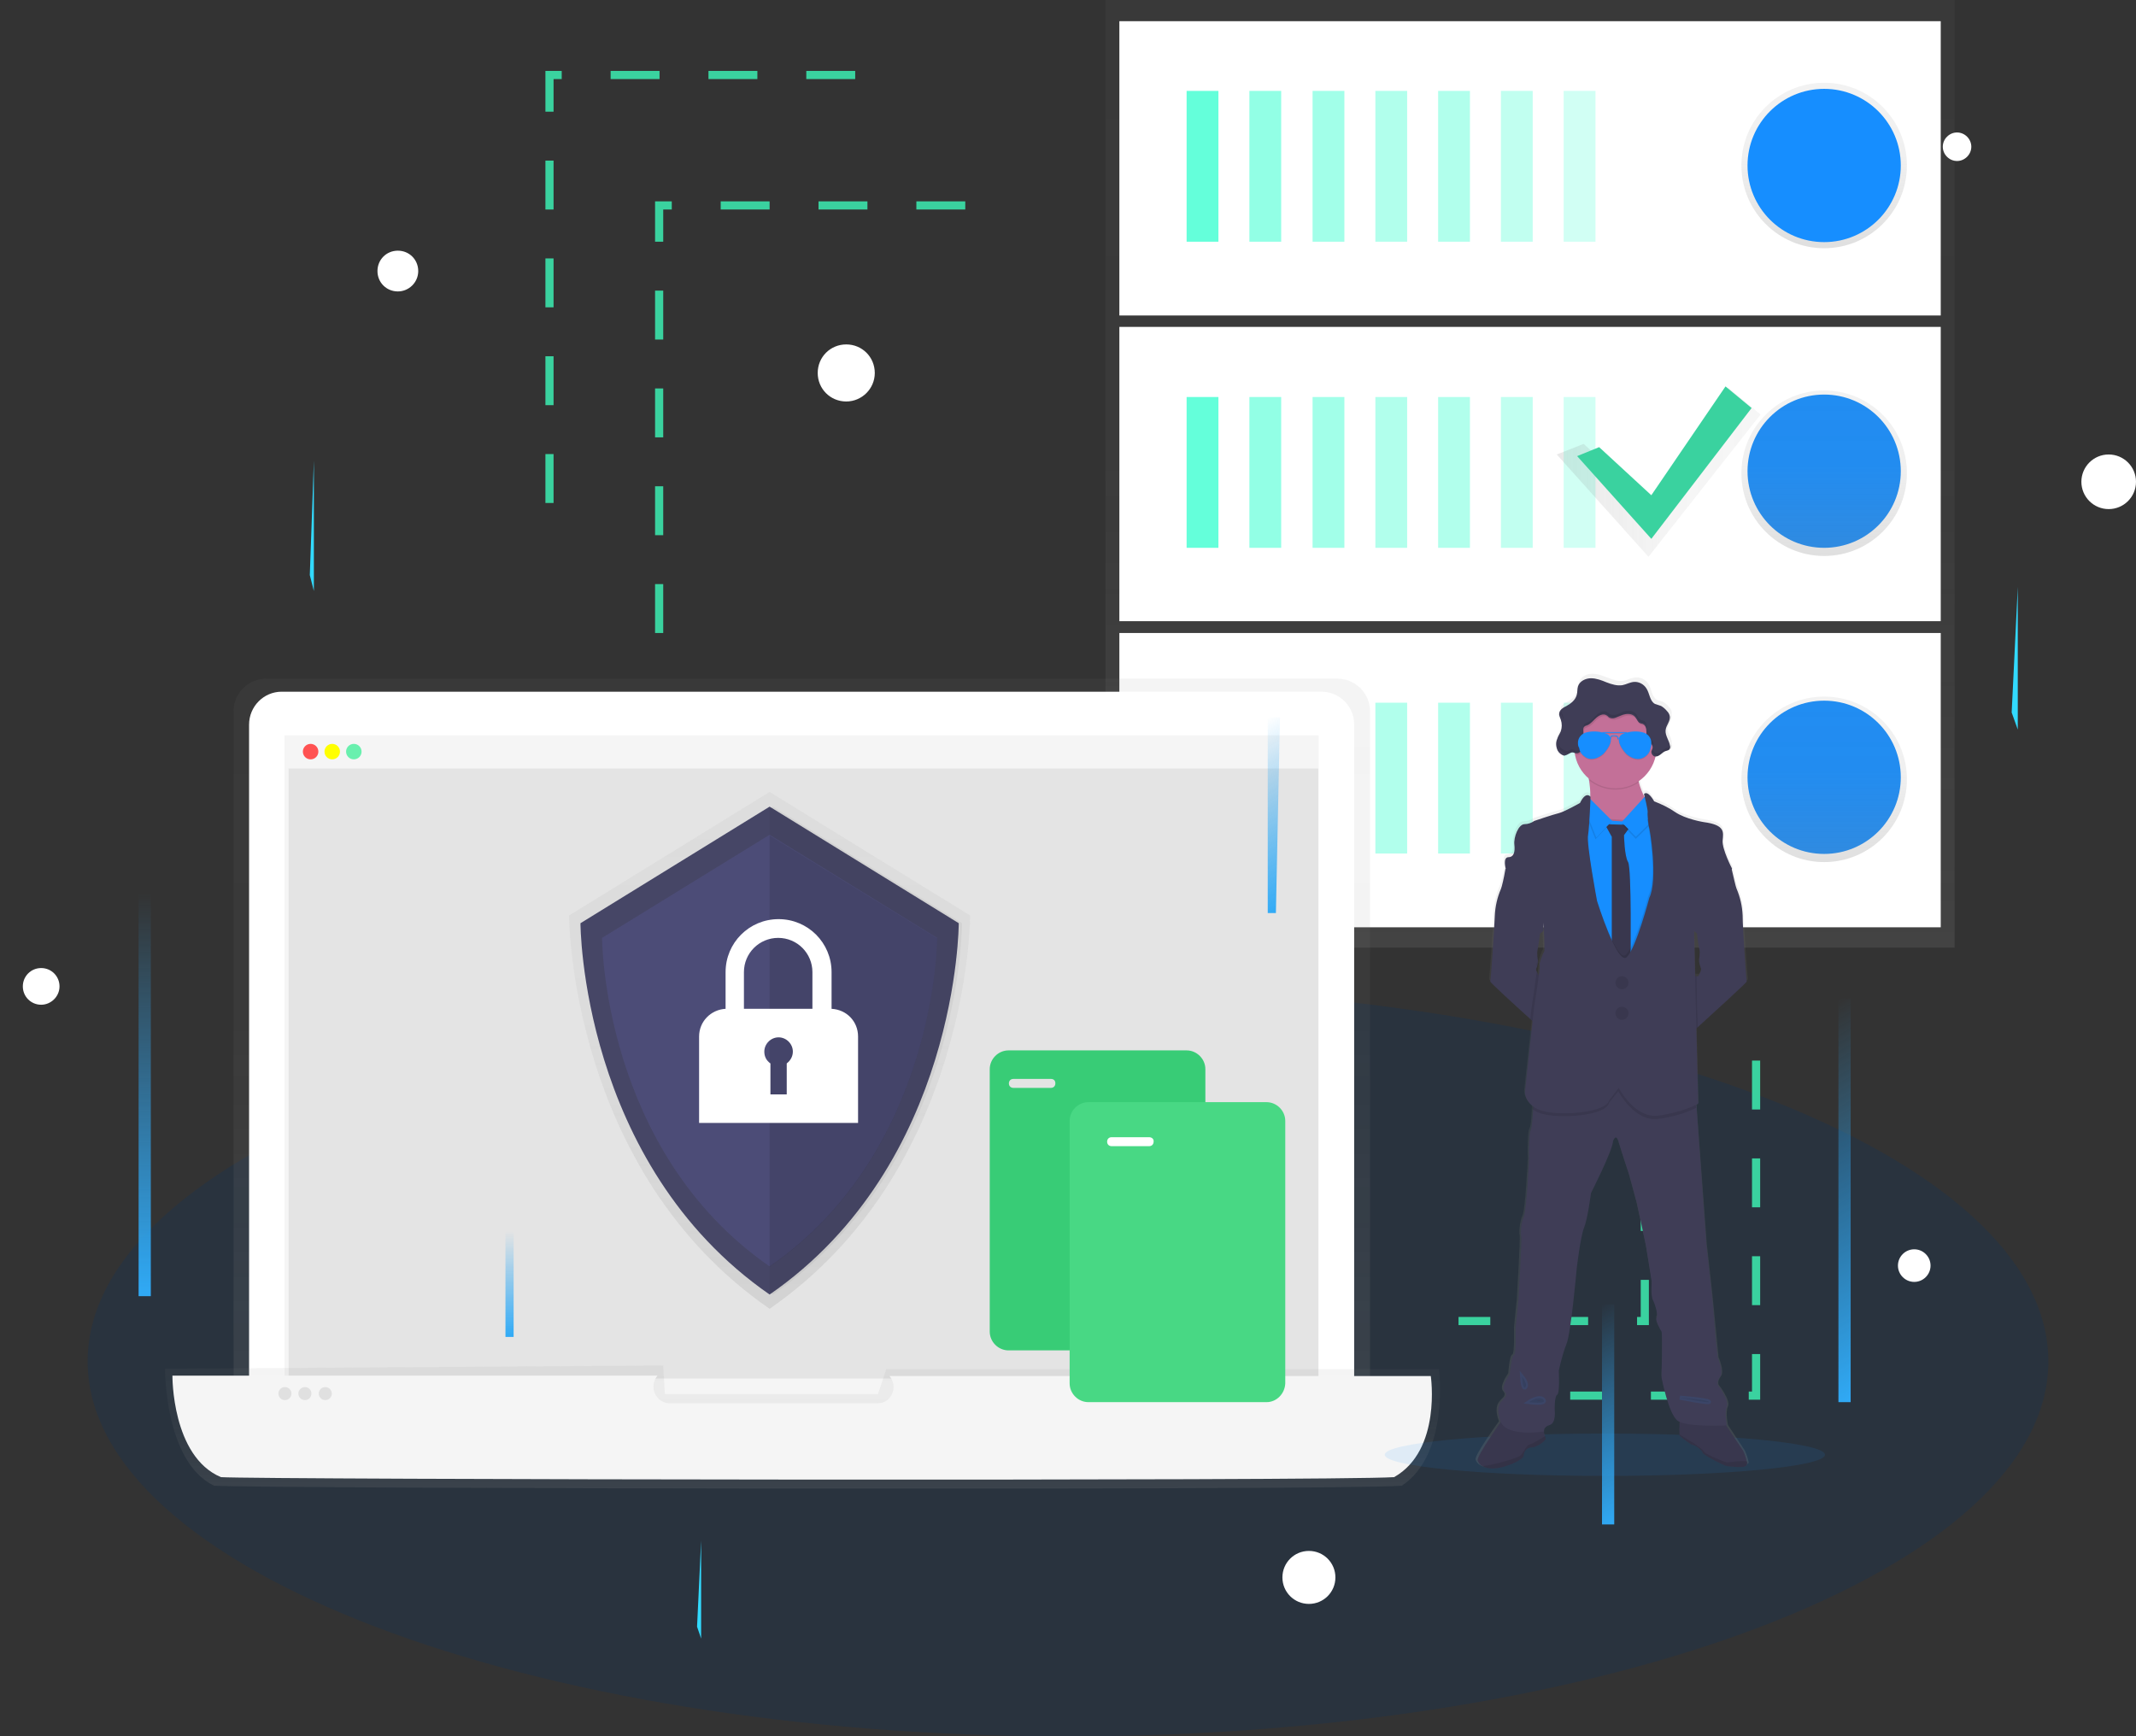 <?xml version="1.0" encoding="utf-8"?>
<!-- Generator: Adobe Illustrator 21.0.0, SVG Export Plug-In . SVG Version: 6.00 Build 0)  -->
<svg version="1.1" id="图层_1" xmlns="http://www.w3.org/2000/svg" xmlns:xlink="http://www.w3.org/1999/xlink" x="0px" y="0px"
	 viewBox="0 0 524 426" style="enable-background:new 0 0 524 426;" xml:space="preserve">
<rect x="0" y="0" width="524" height="426" fill="#333333" stroke="none"/>
<style type="text/css">
	.st0{opacity:0.2;fill-rule:evenodd;clip-rule:evenodd;fill:#00356D;}
	.st1{opacity:0.8;}
	.st2{fill:url(#SVGID_1_);}
	.st3{fill:#FFFFFF;}
	.st4{fill:#64FFDA;}
	.st5{opacity:0.7;}
	.st6{opacity:0.6;}
	.st7{opacity:0.5;}
	.st8{opacity:0.4;}
	.st9{opacity:0.3;}
	.st10{fill:#168EFF;}
	.st11{fill:url(#SVGID_2_);}
	.st12{fill:url(#SVGID_3_);}
	.st13{fill:url(#SVGID_4_);}
	.st14{fill:url(#SVGID_5_);}
	.st15{fill:#F5F5F5;}
	.st16{opacity:0.8;fill:#E0E0E0;enable-background:new    ;}
	.st17{fill:#FF5252;}
	.st18{fill:#FFFF00;}
	.st19{fill:#69F0AE;}
	.st20{fill:url(#SVGID_6_);}
	.st21{fill:#E0E0E0;}
	.st22{fill:url(#SVGID_7_);}
	.st23{fill:#464666;}
	.st24{opacity:5.000000e-02;enable-background:new    ;}
	.st25{opacity:0.11;fill:#8585FF;enable-background:new    ;}
	.st26{opacity:8.000000e-02;enable-background:new    ;}
	.st27{fill:none;stroke:#3AD29F;stroke-width:2;stroke-miterlimit:10;stroke-dasharray:12;}
	.st28{fill:url(#SVGID_8_);}
	.st29{fill:#3AD29F;}
	.st30{fill:#38CC76;}
	.st31{fill:#48D884;}
	.st32{opacity:0.1;fill:#168EFF;enable-background:new    ;}
	.st33{fill:url(#SVGID_9_);}
	.st34{fill:#C37098;}
	.st35{fill:#3F3D56;}
	.st36{opacity:0.1;enable-background:new    ;}
	.st37{fill:none;}
	.st38{opacity:0.1;stroke:#168EFF;stroke-miterlimit:10;enable-background:new    ;}
	.st39{opacity:0.1;}
	.st40{fill-rule:evenodd;clip-rule:evenodd;fill:#FFFFFF;}
	.st41{fill:#32DAFF;}
	.st42{fill:url(#SVGID_10_);}
	.st43{fill:url(#SVGID_11_);}
	.st44{fill-rule:evenodd;clip-rule:evenodd;fill:url(#SVGID_12_);}
	.st45{fill-rule:evenodd;clip-rule:evenodd;fill:url(#SVGID_13_);}
	.st46{fill-rule:evenodd;clip-rule:evenodd;fill:url(#SVGID_14_);}
	.st47{fill-rule:evenodd;clip-rule:evenodd;fill:#32DAFF;}
</style>
<path class="st0" d="M262,242c132.8,0,240.5,41.2,240.5,92c0,50.8-107.7,92-240.5,92S21.5,384.8,21.5,334
	C21.5,283.2,129.2,242,262,242z"/>
<g>
	<g class="st1">
		
			<linearGradient id="SVGID_1_" gradientUnits="userSpaceOnUse" x1="375.326" y1="195.462" x2="375.326" y2="428" gradientTransform="matrix(1 0 0 -1 0 428)">
			<stop  offset="0" style="stop-color:#808080;stop-opacity:0.25"/>
			<stop  offset="0.54" style="stop-color:#808080;stop-opacity:0.12"/>
			<stop  offset="1" style="stop-color:#808080;stop-opacity:0.1"/>
		</linearGradient>
		<rect x="271.2" class="st2" width="208.3" height="232.5"/>
	</g>
	<rect x="274.6" y="155.3" class="st3" width="201.5" height="72.2"/>
	<rect x="291.1" y="172.4" class="st4" width="7.8" height="37"/>
	<g class="st5">
		<rect x="306.5" y="172.4" class="st4" width="7.8" height="37"/>
	</g>
	<g class="st6">
		<rect x="322" y="172.4" class="st4" width="7.8" height="37"/>
	</g>
	<g class="st7">
		<rect x="337.4" y="172.4" class="st4" width="7.8" height="37"/>
	</g>
	<g class="st7">
		<rect x="352.8" y="172.4" class="st4" width="7.8" height="37"/>
	</g>
	<g class="st8">
		<rect x="368.2" y="172.4" class="st4" width="7.8" height="37"/>
	</g>
	<g class="st9">
		<rect x="383.6" y="172.4" class="st4" width="7.8" height="37"/>
	</g>
	<circle class="st10" cx="447.5" cy="190.7" r="18.8"/>
	<rect x="274.6" y="80.2" class="st3" width="201.5" height="72.2"/>
	<rect x="291.1" y="97.4" class="st4" width="7.8" height="37"/>
	<g class="st5">
		<rect x="306.5" y="97.4" class="st4" width="7.8" height="37"/>
	</g>
	<g class="st6">
		<rect x="322" y="97.4" class="st4" width="7.8" height="37"/>
	</g>
	<g class="st7">
		<rect x="337.4" y="97.4" class="st4" width="7.8" height="37"/>
	</g>
	<g class="st7">
		<rect x="352.8" y="97.4" class="st4" width="7.8" height="37"/>
	</g>
	<g class="st8">
		<rect x="368.2" y="97.4" class="st4" width="7.8" height="37"/>
	</g>
	<g class="st9">
		<rect x="383.6" y="97.4" class="st4" width="7.8" height="37"/>
	</g>
	<circle class="st10" cx="447.5" cy="115.6" r="18.8"/>
	<rect x="274.6" y="5.2" class="st3" width="201.5" height="72.2"/>
	<rect x="291.1" y="22.3" class="st4" width="7.8" height="37"/>
	<g class="st5">
		<rect x="306.5" y="22.3" class="st4" width="7.8" height="37"/>
	</g>
	<g class="st6">
		<rect x="322" y="22.3" class="st4" width="7.8" height="37"/>
	</g>
	<g class="st7">
		<rect x="337.4" y="22.3" class="st4" width="7.8" height="37"/>
	</g>
	<g class="st7">
		<rect x="352.8" y="22.3" class="st4" width="7.8" height="37"/>
	</g>
	<g class="st8">
		<rect x="368.2" y="22.3" class="st4" width="7.8" height="37"/>
	</g>
	<g class="st9">
		<rect x="383.6" y="22.3" class="st4" width="7.8" height="37"/>
	</g>
	
		<linearGradient id="SVGID_2_" gradientUnits="userSpaceOnUse" x1="447.533" y1="367.098" x2="447.533" y2="407.713" gradientTransform="matrix(1 0 0 -1 0 428)">
		<stop  offset="0" style="stop-color:#808080;stop-opacity:0.25"/>
		<stop  offset="0.54" style="stop-color:#808080;stop-opacity:0.12"/>
		<stop  offset="1" style="stop-color:#808080;stop-opacity:0.1"/>
	</linearGradient>
	<circle class="st11" cx="447.5" cy="40.6" r="20.3"/>
	
		<linearGradient id="SVGID_3_" gradientUnits="userSpaceOnUse" x1="447.533" y1="291.565" x2="447.533" y2="332.18" gradientTransform="matrix(1 0 0 -1 0 428)">
		<stop  offset="0" style="stop-color:#808080;stop-opacity:0.25"/>
		<stop  offset="0.54" style="stop-color:#808080;stop-opacity:0.12"/>
		<stop  offset="1" style="stop-color:#808080;stop-opacity:0.1"/>
	</linearGradient>
	<circle class="st12" cx="447.5" cy="116.1" r="20.3"/>
	
		<linearGradient id="SVGID_4_" gradientUnits="userSpaceOnUse" x1="447.533" y1="216.54" x2="447.533" y2="257.155" gradientTransform="matrix(1 0 0 -1 0 428)">
		<stop  offset="0" style="stop-color:#808080;stop-opacity:0.25"/>
		<stop  offset="0.54" style="stop-color:#808080;stop-opacity:0.12"/>
		<stop  offset="1" style="stop-color:#808080;stop-opacity:0.1"/>
	</linearGradient>
	<circle class="st13" cx="447.5" cy="191.2" r="20.3"/>
	<circle class="st10" cx="447.5" cy="40.6" r="18.8"/>
	<g class="st1">
		
			<linearGradient id="SVGID_5_" gradientUnits="userSpaceOnUse" x1="363.685" y1="-14.313" x2="363.685" y2="171.72" gradientTransform="matrix(1 0 0 -1 -167 338.19)">
			<stop  offset="0" style="stop-color:#808080;stop-opacity:0.25"/>
			<stop  offset="0.54" style="stop-color:#808080;stop-opacity:0.12"/>
			<stop  offset="1" style="stop-color:#808080;stop-opacity:0.1"/>
		</linearGradient>
		<path class="st14" d="M336.1,352.5H57.3v-178c0-4.4,3.6-8,8-8h262.8c4.4,0,8,3.6,8,8L336.1,352.5z"/>
	</g>
	<path class="st3" d="M69.1,169.7h255.1c4.4,0,8,3.6,8,8v174.7l0,0H61.1l0,0V177.8C61.1,173.3,64.7,169.7,69.1,169.7z"/>
	<rect x="69.8" y="180.4" class="st15" width="253.7" height="166.4"/>
	<rect x="70.8" y="188.5" class="st16" width="252.6" height="149.7"/>
	<rect x="70.8" y="180.5" class="st15" width="252.6" height="8"/>
	<circle class="st17" cx="76.2" cy="184.4" r="1.9"/>
	<circle class="st18" cx="81.5" cy="184.4" r="1.9"/>
	<circle class="st19" cx="86.8" cy="184.4" r="1.9"/>
	<g class="st1">
		
			<linearGradient id="SVGID_6_" gradientUnits="userSpaceOnUse" x1="363.888" y1="-26.987" x2="363.888" y2="3.263" gradientTransform="matrix(1 0 0 -1 -167 338.19)">
			<stop  offset="0" style="stop-color:#808080;stop-opacity:0.25"/>
			<stop  offset="0.54" style="stop-color:#808080;stop-opacity:0.12"/>
			<stop  offset="1" style="stop-color:#808080;stop-opacity:0.1"/>
		</linearGradient>
		<path class="st20" d="M343.9,364.5c-15.5,1.2-282.1,0.7-291.4,0c-12.2-5.9-12-28.7-12-28.7l122.2-0.8l0.4,7h52.3l2-6.1H353
			C353,335.7,355.7,356.7,343.9,364.5z"/>
	</g>
	<path class="st15" d="M351,337.6H218.2c1.5,1.7,1.3,4.2-0.3,5.7c-0.8,0.7-1.7,1-2.8,1h-50.7c-2.2,0-4.1-1.8-4.1-4c0-1,0.3-2,1-2.8
		h-119c0,0-0.2,19.8,11.9,24.9c9.2,0.6,272.5,1,287.8,0C353.7,355.8,351,337.6,351,337.6z"/>
	<circle class="st21" cx="69.9" cy="341.9" r="1.6"/>
	<circle class="st21" cx="74.8" cy="341.9" r="1.6"/>
	<circle class="st21" cx="79.8" cy="341.9" r="1.6"/>
	<g class="st5">
		
			<linearGradient id="SVGID_7_" gradientUnits="userSpaceOnUse" x1="355.802" y1="17.056" x2="355.802" y2="143.849" gradientTransform="matrix(1 0 0 -1 -167 338.19)">
			<stop  offset="0" style="stop-color:#808080;stop-opacity:0.25"/>
			<stop  offset="0.54" style="stop-color:#808080;stop-opacity:0.12"/>
			<stop  offset="1" style="stop-color:#808080;stop-opacity:0.1"/>
		</linearGradient>
		<path class="st22" d="M188.8,194.3l-49.2,30.3c0,0,0,62.5,49.2,96.5c49.2-34.1,49.2-96.5,49.2-96.5L188.8,194.3z"/>
	</g>
	<path class="st23" d="M188.8,197.9l-46.4,28.6c0,0,0,58.9,46.4,91.1c46.4-32.1,46.4-91.1,46.4-91.1L188.8,197.9z"/>
	<path class="st24" d="M189.6,197.9l-0.8,0.5V317l0.8,0.6c46.4-32.1,46.4-91.1,46.4-91.1L189.6,197.9z"/>
	<path class="st25" d="M188.8,204.8l-41.1,25.3c0,0,0,52.1,41.1,80.6c41.1-28.4,41.1-80.6,41.1-80.6L188.8,204.8z"/>
	<path class="st26" d="M188.8,205v105.8c41.1-28.4,41.1-80.6,41.1-80.6L188.8,205z"/>
	<polyline class="st27" points="161.7,155.3 161.7,50.4 248.3,50.4 	"/>
	<polyline class="st27" points="134.8,123.4 134.8,18.4 221.5,18.4 	"/>
	<polyline class="st27" points="403.5,242 403.5,324.1 357.8,324.1 	"/>
	<polyline class="st27" points="430.8,260.2 430.8,342.4 385.2,342.4 	"/>
</g>
<g>
	<g class="st5">
		
			<linearGradient id="SVGID_8_" gradientUnits="userSpaceOnUse" x1="381.921" y1="312.173" x2="431.921" y2="312.173" gradientTransform="matrix(1 0 0 -1 0 428)">
			<stop  offset="0" style="stop-color:#808080;stop-opacity:0.25"/>
			<stop  offset="0.535" style="stop-color:#808080;stop-opacity:0.12"/>
			<stop  offset="1" style="stop-color:#808080;stop-opacity:0.1"/>
		</linearGradient>
		<polygon class="st28" points="388.5,108.9 404.4,123.4 424,95.1 431.9,101.7 404.4,136.6 381.9,111.5 		"/>
	</g>
	<polygon class="st29" points="392.3,109.7 405.1,121.5 423.3,94.8 429.7,100.1 405.1,132.2 386.9,111.9 	"/>
</g>
<path class="st3" d="M204,247.5v-9c0-7.2-5.8-13-13-13c-7.2,0-13,5.8-13,13v9c-3.6,0.2-6.5,3.1-6.5,6.8v21.2h39v-21.2
	C210.5,250.6,207.7,247.7,204,247.5z M193,260.9v7.6H189v-7.6c-1-0.7-1.5-1.7-1.5-2.9c0-1.9,1.6-3.5,3.5-3.5c1.9,0,3.5,1.6,3.5,3.5
	C194.5,259.2,193.9,260.2,193,260.9z M199.4,247.5h-16.9v-9c0-4.7,3.8-8.4,8.4-8.4c4.7,0,8.4,3.8,8.4,8.4V247.5z"/>
<g>
	<path class="st30" d="M291.1,331.3h-43.7c-2.5,0-4.6-2.1-4.6-4.6v-64.4c0-2.5,2.1-4.6,4.6-4.6h43.7c2.5,0,4.6,2.1,4.6,4.6v64.4
		C295.7,329.3,293.6,331.3,291.1,331.3z M257.8,264.7h-9.2c-0.7,0-1.1,0.5-1.1,1.1c0,0.7,0.5,1.1,1.1,1.1h9.2c0.7,0,1.1-0.5,1.1-1.1
		C258.9,265.1,258.5,264.7,257.8,264.7z"/>
	<path class="st31" d="M310.7,344H267c-2.5,0-4.6-2.1-4.6-4.6V275c0-2.5,2.1-4.6,4.6-4.6h43.7c2.5,0,4.6,2.1,4.6,4.6v64.4
		C315.2,341.9,313.2,344,310.7,344z"/>
	<path class="st3" d="M281.9,279h-9.2c-0.7,0-1.1,0.5-1.1,1.1c0,0.7,0.5,1.1,1.1,1.1h9.2c0.7,0,1.1-0.5,1.1-1.1
		C283.1,279.5,282.6,279,281.9,279z"/>
</g>
<g>
	<ellipse class="st32" cx="393.7" cy="356.9" rx="54" ry="5.2"/>
	
		<linearGradient id="SVGID_9_" gradientUnits="userSpaceOnUse" x1="422.463" y1="27.686" x2="422.463" y2="222.72" gradientTransform="matrix(1 0 0 -1 -26.97 387.96)">
		<stop  offset="0" style="stop-color:#808080;stop-opacity:0.25"/>
		<stop  offset="0.54" style="stop-color:#808080;stop-opacity:0.12"/>
		<stop  offset="1" style="stop-color:#808080;stop-opacity:0.1"/>
	</linearGradient>
	<path class="st33" d="M428.9,358.4c-0.2-0.9-0.5-1.8-0.9-2.6l-4.1-6.2h0c0,0-0.7-3.1,0-4.6c0.7-1.5-2.3-5.3-2.3-5.3
		s-0.4-0.9,0.6-2.1c0.9-1.2-0.6-4.6-0.6-4.6s-0.7-7.1-0.8-8.2s-0.7-7.1-0.7-7.1l-1.4-12.7l-2.5-33.7l0-0.6c0.3-0.1,0.5-0.2,0.5-0.2
		l-0.5-18.6l0.4-0.4c3.7-3.4,12.3-11.1,12.2-11.3s-1-13-1.1-16.2c-0.1-2.3-0.6-4.5-1.5-6.6c-0.2-0.4-0.8-3.2-1.1-4.4
		c-0.1-0.3-0.1-0.5-0.1-0.5s-2.5-4.8-2.3-6.9c0.2-2.2,0.7-3.8-4.7-4.6c0,0-4.5-0.7-7.2-2.5c-1.6-1.1-3.3-2-5.1-2.6
		c0,0-1.5-2.8-2.5-1.8c-0.4-1-0.8-2-1-3.1l0-0.2c2-1.4,3.4-3.4,4-5.7c0-0.1,0.1-0.3,0.1-0.4c0.1,0,0.2,0.1,0.3,0.1
		c0.9,0,1.5-1,2.3-1.3c0.3-0.1,0.8-0.2,1-0.4c0.2-0.2,0.3-0.5,0.2-0.8c0-0.1,0-0.2,0-0.3c0,0,0-0.1,0-0.1v0
		c-0.2-1.3-1.2-2.4-1.1-3.6c0.1-1.2,1.2-2.3,1.1-3.4c0-0.1,0-0.2,0-0.3v0c-0.1-0.5-0.4-0.9-0.7-1.2c-0.4-0.5-0.9-0.9-1.4-1.2
		c-0.5-0.2-1-0.3-1.5-0.5c-1.3-0.7-1.3-2.6-2.1-3.9c-0.7-1.1-1.9-1.7-3.2-1.6c-1,0.1-1.9,0.6-2.8,0.8c-1.3,0.2-2.7-0.2-3.9-0.7
		c-1.3-0.5-2.5-1-3.9-1c-1.3,0-2.8,0.7-3.2,2c-0.2,0.7-0.1,1.4-0.3,2.1c-0.3,1.2-1.4,2.1-2.5,2.7c-0.7,0.4-1.5,0.8-1.7,1.5
		c0,0,0,0,0-0.1c0,0.1,0,0.1,0,0.2c0,0.1,0,0.2,0,0.2c0,0.5,0.3,1,0.4,1.4c0.3,0.9,0.3,1.9,0,2.8c-0.3,0.7-0.7,1.2-0.9,1.9
		c-0.1,0.3-0.2,0.6-0.2,0.9V181c0,0.1,0,0.3,0,0.4c0,0.5,0.1,1,0.3,1.4c0.3,0.6,0.9,1.1,1.5,1.3c0.7,0.2,1.1-0.5,1.8-0.3
		c0.1,0,0.3,0.1,0.4,0.1c0,0.2,0,0.3,0.1,0.5c0.4,2.3,1.7,4.4,3.5,5.9c0,0.1,0,0.2,0,0.3l0,0c0.2,1.4,0.3,2.8,0.3,4.2
		c0,0-1.1-1.6-2.6,1.5c0,0-3.9,2.2-5.2,2.5c-1.3,0.3-6.1,1.9-6.1,1.9c-0.7,0.5-1.6,0.8-2.5,0.8c-1.5,0-2.7,3.3-2.5,5
		c0.2,1.8-0.1,3.1-1.5,3.1c-1.4,0.1-0.6,2.9-0.6,2.9l-0.1,0.6c-0.3,1.2-0.9,3.9-1.1,4.3c-0.9,2.1-1.4,4.3-1.5,6.6
		c-0.1,3.2-1,15.9-1.1,16.2c-0.1,0.1,5.8,5.5,9.9,9.2l0.6,0.5l-1.9,17.7c0.1,1.4,0.8,2.6,1.9,3.4c0,0.2,0,0.4,0,0.6
		c-0.1,2.1-0.2,4.6-0.6,5.2c-0.6,1.2-0.4,7.4-0.4,7.4s-0.6,12.7-1.3,14c-0.7,1.4-0.9,4.3-0.7,4.8c0.2,0.6-0.7,15.8-0.7,15.8
		l-0.7,6.8c0,0,0.2,6.5-0.4,6.7c-0.7,0.1-1,4.6-1,4.6s-2.3,3.2-1.3,4.3s-0.1,1.7-0.3,2s-2.2,1.4-0.7,5.4c0,0,0,0.1,0,0.1
		c-1.4,2-6,8.4-5.7,9.4c0.2,0.6,0.6,1.1,1.2,1.4c1.1,0.6,2.9,0.9,5.8,0c4.8-1.6,4.5-2.7,4.5-2.7c0.1-1.1,0.9-1.9,2-2
		c2-0.1,3.5-2,3.5-2l-0.2-0.9l-0.3-1.2c0-0.3,0.3-0.9,1.4-1.3c1.7-0.5,1.2-3.7,1.2-3.7s-0.1-3.3,0.6-3.8s0.4-5.9,0.4-5.9
		s0.8-4,2-6.7c1.2-2.7,2.5-18.6,2.5-18.6s0.9-7.8,1.8-10.1c0.9-2.2,1.7-8.5,1.7-8.5s5.4-10.4,5.4-12.7c0,0,0.7-2.2,1.4,0.2
		c0.7,2.4,2.6,8.1,2.6,8.1l1.9,7l2.3,10.5l1.5,8.8c0,0-0.2,3.3,0.3,4.5c0.6,1.2,1.4,3.8,0.9,4.3c-0.4,0.5,0.9,2.9,1.2,3.4
		c0.4,0.5,0,11.2,0,11.2s1.7,9.1,4.1,10.7c0.2,0.1,0.3,0.2,0.5,0.3c0,1-0.1,2.3,0,3c0,0.2,0,0.3,0.1,0.5c0.2,0.3,2.7,2.2,3.2,2.2
		s2.3,1.3,2.4,1.9s5.3,3.2,6.1,3.3c0.7,0.1,4.3,0.7,4.8-0.3C429,359.1,429,358.8,428.9,358.4z M416.1,228.1l0.4,0.3
		c0,0,0.4,3,0.7,3.9c0.3,0.9-0.1,2.6-0.1,2.6c0,0.6,0.2,1.3,0.4,1.9c0.3,0.7-0.7,2.1-0.7,2.1h-0.9l-0.3-11.2L416.1,228.1z
		 M390.1,194.8L390.1,194.8C390.1,194.7,390.1,194.8,390.1,194.8L390.1,194.8z M376.7,237.8c-0.1-0.3-0.2-0.6-0.1-0.9
		c0.1-0.2,0.1-0.3,0.2-0.5c0.1-0.5,0.2-0.9,0.2-1.4c0,0,0,0,0,0c0-0.2-0.3-1.8-0.1-2.6c0.3-0.8,0.7-3.9,0.7-3.9l0.2-0.2l0.6-0.5
		c0,0,0-0.2,0-0.5c0.1,2.6,0.2,5.5,0.1,5.7c-0.3,0.3-1.3,3.1-1.1,3.2c0.1,0,0,1.2-0.2,2.7C377,238.5,376.9,238.2,376.7,237.8z"/>
	<path class="st34" d="M404.5,197.5v4.3l-8.8,4.4c0,0-8.7-5.3-6.6-7.4c1.4-1.3,1.1-5,0.7-7.5l0,0c-0.2-1.5-0.5-2.5-0.5-2.5
		s15.7-4.5,13.3-1.1c-0.8,1.1-0.9,2.6-0.6,4.1C402.7,194.7,404.5,197.5,404.5,197.5z"/>
	<path class="st35" d="M380.4,239.5l-1.1,14c0,0-1.7-1.5-3.9-3.5c-4.1-3.7-9.9-9-9.8-9.2c0.1-0.2,1-12.9,1.1-16.1
		c0.1-2.3,0.6-4.5,1.5-6.6c0.2-0.4,0.8-3,1-4.3c0.1-0.4,0.1-0.6,0.1-0.6l1.9-0.8c0,0,7.9,8.9,7.9,9s-0.5,7-0.5,7l-0.6,0.5l-0.2,0.2
		c0,0-0.4,3-0.6,3.9s0,2.4,0.1,2.6l0,0c0,0.5-0.1,0.9-0.2,1.4c0,0.2-0.1,0.3-0.2,0.5c-0.1,0.3-0.1,0.6,0.1,0.9
		c0.2,0.4,0.4,0.8,0.6,1.1L380.4,239.5z"/>
	<path class="st35" d="M428.5,240.8c0.1,0.2-8.4,7.9-12,11.2l-1.7,1.5l-1.1-14h2.9c0,0,1-1.4,0.6-2.1c-0.2-0.6-0.4-1.2-0.4-1.9
		c0,0,0.3-1.7,0.1-2.6c-0.3-0.9-0.6-3.9-0.6-3.9l-0.4-0.3l-0.4-0.4c0,0-0.5-6.8-0.5-7s7.9-9,7.9-9l1.9,0.8c0,0,0,0.2,0.1,0.5
		c0.3,1.2,0.9,4,1.1,4.4c0.9,2.1,1.4,4.3,1.5,6.6C427.5,227.9,428.4,240.5,428.5,240.8z"/>
	<path class="st35" d="M428.5,359.4c-0.5,1-4.1,0.3-4.8,0.3c-0.7-0.1-5.9-2.7-6-3.3c-0.1-0.6-1.9-1.9-2.4-1.9
		c-0.5,0-2.9-1.9-3.2-2.2c-0.1-0.1-0.1-0.3-0.1-0.4c-0.1-1.2,0.1-4.2,0.1-4.2l10.4,0.6l5.1,7.6c0.4,0.8,0.7,1.7,0.9,2.6
		C428.7,358.8,428.6,359.1,428.5,359.4z"/>
	<path class="st36" d="M428.5,359.4c-0.5,1-4.1,0.3-4.8,0.3c-0.7-0.1-5.9-2.7-6-3.3c-0.1-0.6-1.9-1.9-2.4-1.9
		c-0.5,0-2.9-1.9-3.2-2.2c-0.1-0.1-0.1-0.3-0.1-0.4c-0.1-1.2,0.1-4.2,0.1-4.2l10.4,0.6l5.1,7.6c0.4,0.8,0.7,1.7,0.9,2.6
		C428.7,358.8,428.6,359.1,428.5,359.4z"/>
	<path class="st36" d="M428.5,359.4c-0.5,1-4.1,0.3-4.8,0.3c-0.7-0.1-5.9-2.7-6-3.3c-0.1-0.6-1.9-1.9-2.4-1.9
		c-0.5,0-2.9-1.9-3.2-2.2c-0.1-0.1-0.1-0.3-0.1-0.4l3.4,2.1c0,0,2.2,1.4,2.7,2.2c0.6,0.8,5.1,2.5,5.5,2.6c0.3,0,3.3-0.5,4.9-0.3
		C428.7,358.8,428.6,359.1,428.5,359.4z"/>
	<path class="st35" d="M379.2,353.1c0,0-1.5,1.8-3.4,2c-1.1,0-2,0.9-2,1.9c0,0,0.3,1.1-4.4,2.7c-2.9,0.9-4.7,0.6-5.7,0
		c-0.6-0.3-1-0.8-1.2-1.4c-0.3-1.1,6-9.9,6-9.9l5.8-0.3l4.1,1.9l0.6,2.4L379.2,353.1z"/>
	<path class="st36" d="M379.2,353.1c0,0-1.5,1.8-3.4,2c-1.1,0-2,0.9-2,1.9c0,0,0.3,1.1-4.4,2.7c-2.9,0.9-4.7,0.6-5.7,0
		c-0.6-0.3-1-0.8-1.2-1.4c-0.3-1.1,6-9.9,6-9.9l5.8-0.3l4.1,1.9l0.6,2.4L379.2,353.1z"/>
	<path class="st37" d="M379.2,353.1c0,0-1.5,1.8-3.4,2c-1.1,0-2,0.9-2,1.9c0,0,0.3,1.1-4.4,2.7c-2.9,0.9-4.7,0.6-5.7,0
		c2.7-0.3,8.7-2,9.3-2.6c0.7-0.7,1.6-2.7,2.2-2.7c0.4,0,2.6-1.3,3.9-2.1L379.2,353.1z"/>
	<path class="st36" d="M379.2,353.1c0,0-1.5,1.8-3.4,2c-1.1,0-2,0.9-2,1.9c0,0,0.3,1.1-4.4,2.7c-2.9,0.9-4.7,0.6-5.7,0
		c2.7-0.3,8.7-2,9.3-2.6c0.7-0.7,1.6-2.7,2.2-2.7c0.4,0,2.6-1.3,3.9-2.1L379.2,353.1z"/>
	<path class="st35" d="M423.6,345.1c-0.6,1.5,0,4.6,0,4.6s-9.7,0.5-12-1.1s-4-10.7-4-10.7s0.3-10.6,0-11.2c-0.3-0.5-1.7-2.9-1.2-3.4
		c0.4-0.5-0.3-3.2-0.9-4.3c-0.6-1.2-0.3-4.5-0.3-4.5l-1.4-8.8l-2.2-10.4l-1.9-7c0,0-1.9-5.7-2.6-8.1s-1.4-0.2-1.4-0.2
		c-0.1,2.3-5.4,12.7-5.4,12.7s-0.8,6.3-1.7,8.5s-1.8,10-1.8,10s-1.4,15.8-2.5,18.5s-1.9,6.6-1.9,6.6s0.3,5.5-0.4,5.9
		c-0.7,0.4-0.6,3.7-0.6,3.7s0.4,3.2-1.2,3.7c-1.7,0.5-1.4,1.6-1.4,1.6s-9.2,1.5-10.7-2.5c-1.5-4,0.6-5.1,0.7-5.4
		c0.1-0.3,1.3-0.8,0.3-1.9c-1-1.2,1.3-4.3,1.3-4.3s0.4-4.5,1-4.6s0.4-6.6,0.4-6.6l0.7-6.8c0,0,0.9-15.1,0.7-15.7s-0.1-3.4,0.6-4.8
		c0.7-1.4,1.3-14,1.3-14s-0.1-6.2,0.4-7.3c0.3-0.7,0.5-3.2,0.6-5.2c0.1-1.6,0.1-2.9,0.1-2.9l8.1-3l10.3-3.3l8.7,4.2l12.7,2.4
		l0.2,2.2l2.4,33.6l1.4,12.7c0,0,0.6,6,0.6,7.1s0.8,8.1,0.8,8.1s1.5,3.4,0.6,4.5c-0.9,1.2-0.6,2.1-0.6,2.1S424.3,343.6,423.6,345.1z
		"/>
	<path class="st36" d="M402.7,187.8c-0.8,1.1-0.9,2.6-0.6,4.1c-3.7,2.6-8.8,2.4-12.3-0.5l0,0c-0.2-1.5-0.5-2.5-0.5-2.5
		S405.1,184.3,402.7,187.8z"/>
	<path class="st34" d="M406.4,183.3c0,5.6-4.5,10.1-10.1,10.1c-5.6,0-10.1-4.5-10.1-10.1s4.5-10.1,10.1-10.1l0,0
		C401.9,173.2,406.4,177.7,406.4,183.3C406.4,183.3,406.4,183.3,406.4,183.3z"/>
	<polygon class="st36" points="408.5,200.1 405.2,259.1 387.2,255.3 383.7,231.7 387.2,200 389.8,200.3 394.5,200.9 399.2,201.2 
		404.2,200.6 	"/>
	<polygon class="st10" points="408.5,200.6 405.2,259.6 387.2,255.8 383.7,232.1 387.2,200.4 389.8,200.7 394.5,201.3 399.2,201.6 
		404.2,201.1 	"/>
	<path class="st35" d="M393.7,202.2l6.5,0.2l-1.8,2.5c0,0,0.1,5.2,1,6.6c0.9,1.5,0.6,24.3,0.6,24.3l-1.7,3.3l-2.9-3.7l0-30.1
		L393.7,202.2z"/>
	<path class="st36" d="M393.7,202.2l6.5,0.2l-1.8,2.5c0,0,0.1,5.2,1,6.6c0.9,1.5,0.6,24.3,0.6,24.3l-1.7,3.3l-2.9-3.7l0-30.1
		L393.7,202.2z"/>
	<polygon class="st36" points="403.9,195.5 397.8,202.2 401.3,205.8 407,200.2 	"/>
	<polygon class="st10" points="403.9,195 397.8,201.7 401.3,205.3 407,199.7 	"/>
	<polygon class="st36" points="395.3,201.8 389.2,195.7 388.6,198.9 391.4,205.9 	"/>
	<polygon class="st10" points="395.5,201.4 389.4,195.3 388.8,198.5 391.6,205.5 	"/>
	<path class="st36" d="M416.1,271.8c-2.9,1.4-6.1,2.3-9.3,2.7c-5.9,0.8-9.8-6.8-9.8-6.8l-2.3,2.9c-0.7,3.1-11.7,3.9-16.2,2.7
		c-0.9-0.2-1.8-0.6-2.6-1.2c0.1-1.6,0.1-2.9,0.1-2.9l8.1-3l10.3-3.3l8.7,4.2l12.7,2.4L416.1,271.8z"/>
	<path class="st36" d="M408.5,200.6l-3.3,59l-18-3.8l-3.6-23.6l3.5-31.7l2.7,0.3c-0.1,1.2-0.2,2.3-0.4,3.4c-0.4,2,2.2,16.3,2.2,16.3
		s5.1,16.1,7.3,13.7c2.3-2.3,5.5-14.5,5.5-14.5c2.2-4.5,0-17.2-0.1-17.5c-0.1-0.4-0.2-0.8-0.2-1.2L408.5,200.6z"/>
	<path class="st36" d="M416.3,246.2l0.2,5.8l-1.7,1.5l-1.1-14h2.5L416.3,246.2z"/>
	<path class="st36" d="M377.2,235.6L377.2,235.6c0,0.5-0.1,0.9-0.2,1.4c0-0.1,0-0.2,0-0.2C376.9,236.7,377,236.2,377.2,235.6z"/>
	<path class="st36" d="M380.4,239.5l-1.1,14c0,0-1.7-1.5-3.9-3.5l0.3-2.5c0,0,0.9-6.1,1.3-9.1c0.2,0.4,0.4,0.8,0.6,1.1L380.4,239.5z
		"/>
	<path class="st35" d="M390.2,195.5c0,0-1.1-1.6-2.6,1.5c0,0-3.9,2.2-5.2,2.5c-1.3,0.3-6,1.9-6,1.9c-0.7,0.5-1.6,0.8-2.4,0.8
		c-1.5,0-2.7,3.2-2.5,5c0.2,1.8-0.1,3.1-1.5,3.1c-1.4,0.1-0.6,2.9-0.6,2.9l9.1,10.4c0,0,0.6,9.6,0.3,9.9c-0.3,0.3-1.3,3.1-1.1,3.2
		c0.3,0.1-1.4,10.7-1.4,10.7l-2.2,20.6c0,0,0,3.4,4.5,4.6c4.5,1.2,15.4,0.4,16.2-2.7l2.3-3c0,0,3.9,7.6,9.8,6.8
		c5.9-0.8,9.7-2.9,9.7-2.9l-0.6-24.7l-0.4-17.8l9.3-15.2c0,0-2.5-4.8-2.3-6.9c0.2-2.1,0.6-3.8-4.6-4.5c0,0-4.5-0.7-7.1-2.5
		c-1.6-1.1-3.3-1.9-5.1-2.6c0,0-1.5-2.8-2.5-1.8c0,0,1,3.9,0.9,4.5c-0.1,0.6,0.2,3.2,0.3,3.5c0.2,0.3,2.3,13,0.1,17.5
		c0,0-3.2,12.2-5.5,14.5s-7.3-13.7-7.3-13.7s-2.7-14.3-2.2-16.3C389.9,202.8,390.2,195.5,390.2,195.5z"/>
	<circle class="st35" cx="397.9" cy="241.1" r="1.6"/>
	<circle class="st35" cx="397.9" cy="248.6" r="1.6"/>
	<circle class="st36" cx="397.9" cy="241.1" r="1.6"/>
	<circle class="st36" cx="397.9" cy="248.6" r="1.6"/>
	<path class="st38" d="M412.1,342.9c0,0,6.5,0.5,7.1,1S412.1,342.9,412.1,342.9z"/>
	<path class="st38" d="M373.4,337.8c0,0,1.4,1.7,0.8,2.5C373.6,341.1,373.4,337.8,373.4,337.8z"/>
	<path class="st38" d="M375.1,344c0,0,2.5-1.7,3.5-0.6C379.6,344.6,375.1,344,375.1,344z"/>
	<path class="st36" d="M406.4,183.3c0,0.9-0.1,1.7-0.3,2.6c-0.4-0.2-0.7-0.6-0.7-1.1c0-0.4,0.3-0.8,0.3-1.2
		c-0.1-0.6-0.8-0.9-1.2-1.4c-0.5-0.6-0.4-1.5-0.3-2.2c0-0.8-0.2-1.7-0.9-2c-0.2-0.1-0.5-0.1-0.7-0.2c-0.6-0.2-0.7-1-1.1-1.4
		c-0.8-1-2.3-1-3.4-0.5c-0.5,0.2-1,0.5-1.6,0.6c-0.5,0.2-1.1,0.1-1.6-0.1c-0.2-0.1-0.4-0.3-0.6-0.5c-0.8-0.5-1.8,0-2.5,0.6
		c-0.7,0.6-1.2,1.4-2.1,1.8c-0.4,0.2-0.9,0.3-1,0.6c-0.1,0.2-0.1,0.4-0.1,0.6c0,1.3,0.2,2.7-0.1,4c-0.2,0.8-0.8,1.8-1.6,1.7
		c-0.1,0-0.2,0-0.3-0.1c-1-5.5,2.6-10.8,8.1-11.8s10.8,2.6,11.8,8.1C406.4,182.1,406.4,182.7,406.4,183.3L406.4,183.3z"/>
	<path class="st35" d="M385.9,184.6c0.3,0.1,0.5,0.2,0.8,0.2c0.9,0.1,1.5-0.9,1.6-1.7c0.3-1.3,0.1-2.7,0.1-4c0-0.2,0-0.4,0.1-0.6
		c0.2-0.4,0.7-0.5,1-0.6c0.8-0.4,1.4-1.2,2.1-1.8c0.7-0.6,1.7-1.1,2.5-0.6c0.2,0.1,0.4,0.3,0.6,0.5c0.5,0.3,1.1,0.3,1.6,0.1
		c0.5-0.2,1-0.4,1.5-0.6c1.2-0.5,2.7-0.5,3.4,0.5c0.4,0.5,0.6,1.2,1.1,1.4c0.2,0.1,0.4,0.1,0.7,0.2c0.7,0.3,0.9,1.2,0.9,2
		c0,0.8-0.1,1.6,0.3,2.2c0.4,0.5,1.2,0.7,1.2,1.4c0.1,0.4-0.2,0.8-0.3,1.2c0,0.6,0.4,1.2,1.1,1.2c0,0,0,0,0,0c0.9,0,1.5-1,2.3-1.3
		c0.3-0.1,0.8-0.2,1-0.4c0.2-0.3,0.3-0.6,0.2-0.9c-0.2-1.3-1.2-2.5-1.1-3.8c0.1-1.3,1.3-2.4,1-3.6c-0.1-0.5-0.4-0.9-0.7-1.2
		c-0.4-0.5-0.9-0.9-1.4-1.2c-0.5-0.2-1-0.3-1.5-0.5c-1.3-0.7-1.3-2.6-2.1-3.8c-0.7-1.1-1.9-1.7-3.1-1.6c-1,0.1-1.8,0.6-2.8,0.8
		c-1.3,0.2-2.6-0.2-3.9-0.7c-1.2-0.5-2.5-1-3.8-1s-2.8,0.7-3.2,2c-0.2,0.7-0.1,1.4-0.3,2.1c-0.3,1.2-1.4,2.1-2.5,2.7
		c-0.8,0.4-1.7,0.9-1.8,1.8c-0.1,0.5,0.2,1,0.4,1.6c0.3,0.9,0.3,1.9,0,2.8c-0.3,0.7-0.7,1.2-0.9,1.9c-0.4,0.9-0.3,1.9,0.1,2.8
		c0.3,0.6,0.9,1.1,1.6,1.3C384.8,185.2,385.2,184.5,385.9,184.6z"/>
	<g class="st39">
		<path d="M388.3,182.4c-0.2,0.8-0.8,1.8-1.6,1.7c-0.3,0-0.5-0.2-0.8-0.2c-0.7-0.2-1.1,0.5-1.8,0.3c-0.7-0.2-1.3-0.7-1.6-1.3
			c-0.2-0.4-0.3-0.7-0.3-1.1c-0.1,0.6,0,1.2,0.3,1.8c0.3,0.6,0.9,1.1,1.6,1.3c0.7,0.2,1.1-0.5,1.8-0.3c0.3,0.1,0.5,0.2,0.8,0.2
			c0.9,0.1,1.5-0.9,1.6-1.7c0.1-0.7,0.2-1.5,0.2-2.3C388.5,181.3,388.4,181.9,388.3,182.4z"/>
		<path d="M383.6,177.2c0-0.6,0-1.1-0.2-1.7c-0.2-0.4-0.3-0.7-0.4-1.1c0,0.1,0,0.1,0,0.2c-0.1,0.5,0.2,1,0.4,1.6
			C383.5,176.5,383.6,176.9,383.6,177.2z"/>
		<path d="M410,175.4c-0.2,1-1,1.9-1,2.9c0,0.2,0,0.4,0,0.5C409.1,177.7,410.2,176.6,410,175.4z"/>
		<path d="M410,182.7c0,0.1-0.1,0.3-0.2,0.4c-0.3,0.3-0.7,0.3-1,0.4c-0.8,0.3-1.4,1.3-2.3,1.3c-0.5,0-0.9-0.3-1-0.8
			c0,0.1,0,0.2,0,0.2c0,0.6,0.4,1.2,1.1,1.2c0,0,0,0,0,0c0.9,0,1.5-1,2.3-1.3c0.3-0.1,0.8-0.2,1-0.4c0.2-0.3,0.3-0.6,0.2-0.9
			C410,182.7,410,182.7,410,182.7z"/>
		<path d="M405.7,182.4c-0.1-0.6-0.8-0.9-1.2-1.4c-0.2-0.3-0.4-0.7-0.4-1.1c0,0.6,0,1.3,0.4,1.8c0.4,0.5,1,0.7,1.2,1.2
			C405.7,182.7,405.7,182.5,405.7,182.4z"/>
		<path d="M404.1,178.8c0-0.8-0.2-1.7-0.9-2c-0.2-0.1-0.5-0.1-0.7-0.2c-0.6-0.2-0.8-1-1.1-1.4c-0.8-1-2.3-1-3.4-0.5
			c-0.5,0.2-1,0.5-1.5,0.6c-0.5,0.2-1.1,0.1-1.6-0.1c-0.2-0.1-0.4-0.3-0.6-0.5c-0.8-0.5-1.8,0-2.5,0.6c-0.7,0.6-1.2,1.4-2.1,1.8
			c-0.4,0.2-0.9,0.3-1.1,0.6c-0.1,0.2-0.1,0.4-0.1,0.6c0,0.1,0,0.3,0,0.4c0-0.1,0-0.3,0.1-0.4c0.2-0.4,0.7-0.5,1.1-0.6
			c0.8-0.4,1.4-1.2,2.1-1.8c0.7-0.6,1.7-1.1,2.5-0.6c0.2,0.1,0.4,0.3,0.6,0.5c0.5,0.3,1.1,0.3,1.6,0.1c0.5-0.2,1-0.4,1.5-0.6
			c1.2-0.5,2.7-0.5,3.4,0.5c0.4,0.5,0.6,1.2,1.1,1.4c0.2,0.1,0.4,0.1,0.7,0.2c0.6,0.2,0.8,0.9,0.9,1.5L404.1,178.8z"/>
	</g>
	<g class="st39">
		<path d="M387.1,182.4c0-1.2,0.9-2.2,2-2.5c1.5-0.4,3.2-0.3,4.7,0.2c3.3,1.1-0.4,5-0.4,5s-2.5,2.4-4.7,0.7
			c-0.7-0.5-1.1-1.2-1.3-2.1C387.1,183.3,387.1,182.9,387.1,182.4z"/>
		<path d="M405.1,182.4c0-1.2-0.9-2.2-2-2.5c-1.5-0.4-3.1-0.3-4.6,0.2c-3.3,1.1,0.4,5,0.4,5s2.4,2.4,4.7,0.7
			c0.7-0.5,1.1-1.2,1.3-2.1C405.1,183.3,405.1,182.9,405.1,182.4z"/>
		<polygon points="393.1,179.8 393.1,180 399.1,180 399.1,179.8 		"/>
		<path d="M395,181.5h0.2V181c0,0,0.6-0.5,1.6,0v0.5h0.3v-0.3H397c0,0,0.1-0.7-1.1-0.6c0,0-0.9-0.1-0.9,0.5h-0.2L395,181.5z"/>
	</g>
	<path class="st10" d="M387.1,182.2c0-1.2,0.9-2.2,2-2.5c1.5-0.4,3.2-0.3,4.7,0.2c3.3,1.1-0.4,5-0.4,5s-2.5,2.4-4.7,0.7
		c-0.7-0.5-1.2-1.2-1.3-2.1C387.1,183.1,387.1,182.6,387.1,182.2z"/>
	<path class="st10" d="M405.1,182.2c0-1.2-0.9-2.2-2-2.5c-1.5-0.4-3.1-0.3-4.6,0.2c-3.3,1.1,0.4,5,0.4,5s2.4,2.4,4.7,0.7
		c0.7-0.5,1.2-1.2,1.3-2.1C405.1,183.1,405.1,182.6,405.1,182.2z"/>
	<polygon class="st10" points="393.1,179.6 393.1,179.8 399.1,179.8 399.1,179.6 	"/>
	<path class="st10" d="M395,181.3h0.2v-0.5c0,0,0.6-0.5,1.6,0v0.5h0.3v-0.3H397c0,0,0.1-0.7-1.1-0.6c0,0-0.9-0.1-0.9,0.5h-0.2
		L395,181.3z"/>
</g>
<path class="st40" d="M517.3,124.9c-3.7,0-6.7-3-6.7-6.7c0-3.7,3-6.7,6.7-6.7c3.7,0,6.7,3,6.7,6.7C524,121.9,521,124.9,517.3,124.9z
	 M480.1,39.5c-1.9,0-3.5-1.6-3.5-3.5c0-1.9,1.6-3.5,3.5-3.5c1.9,0,3.5,1.6,3.5,3.5C483.6,37.9,482,39.5,480.1,39.5z M469.6,314.5
	c-2.2,0-4-1.8-4-4c0-2.2,1.8-4,4-4c2.2,0,4,1.8,4,4C473.6,312.7,471.8,314.5,469.6,314.5z M321.1,393.5c-3.6,0-6.5-2.9-6.5-6.5
	c0-3.6,2.9-6.5,6.5-6.5c3.6,0,6.5,2.9,6.5,6.5C327.6,390.6,324.7,393.5,321.1,393.5z M207.6,98.5c-3.9,0-7-3.1-7-7c0-3.9,3.1-7,7-7
	c3.9,0,7,3.1,7,7C214.6,95.4,211.4,98.5,207.6,98.5z M97.6,71.5c-2.8,0-5-2.2-5-5c0-2.8,2.2-5,5-5c2.8,0,5,2.2,5,5
	C102.6,69.3,100.3,71.5,97.6,71.5z M10.1,246.5c-2.5,0-4.5-2-4.5-4.5c0-2.5,2-4.5,4.5-4.5c2.5,0,4.5,2,4.5,4.5
	C14.6,244.5,12.5,246.5,10.1,246.5z"/>
<polygon class="st41" points="493.5,174.8 495,179 495,144 "/>
<linearGradient id="SVGID_10_" gradientUnits="userSpaceOnUse" x1="35.5" y1="260" x2="35.5" y2="161" gradientTransform="matrix(1 0 0 1 0 58)">
	<stop  offset="0" style="stop-color:#30AAF6"/>
	<stop  offset="1" style="stop-color:#30AAF6;stop-opacity:0"/>
</linearGradient>
<path class="st42" d="M34,219h3v99h-3V219z"/>
<linearGradient id="SVGID_11_" gradientUnits="userSpaceOnUse" x1="125" y1="270" x2="125" y2="244" gradientTransform="matrix(1 0 0 1 0 58)">
	<stop  offset="0" style="stop-color:#30AAF6"/>
	<stop  offset="1" style="stop-color:#30AAF6;stop-opacity:0"/>
</linearGradient>
<path class="st43" d="M124,302h2v26h-2V302z"/>
<polygon class="st41" points="171,399.1 172,402 172,378 "/>
<linearGradient id="SVGID_12_" gradientUnits="userSpaceOnUse" x1="323.017" y1="218.216" x2="301.733" y2="181.35">
	<stop  offset="0" style="stop-color:#30AAF6"/>
	<stop  offset="1" style="stop-color:#30AAF6;stop-opacity:0"/>
</linearGradient>
<path class="st44" d="M311,176h3l-1,48h-2V176z"/>
<linearGradient id="SVGID_13_" gradientUnits="userSpaceOnUse" x1="406.566" y1="367.899" x2="382.434" y2="326.1">
	<stop  offset="0" style="stop-color:#30AAF6"/>
	<stop  offset="1" style="stop-color:#30AAF6;stop-opacity:0"/>
</linearGradient>
<path class="st45" d="M393,320h3v54h-3V320z"/>
<linearGradient id="SVGID_14_" gradientUnits="userSpaceOnUse" x1="474.309" y1="332.274" x2="430.691" y2="256.725">
	<stop  offset="0" style="stop-color:#30AAF6"/>
	<stop  offset="1" style="stop-color:#30AAF6;stop-opacity:0"/>
</linearGradient>
<path class="st46" d="M451,245h3v99h-3V245z"/>
<path class="st47" d="M77,113l-1,28.1l1,3.9V113"/>
</svg>
